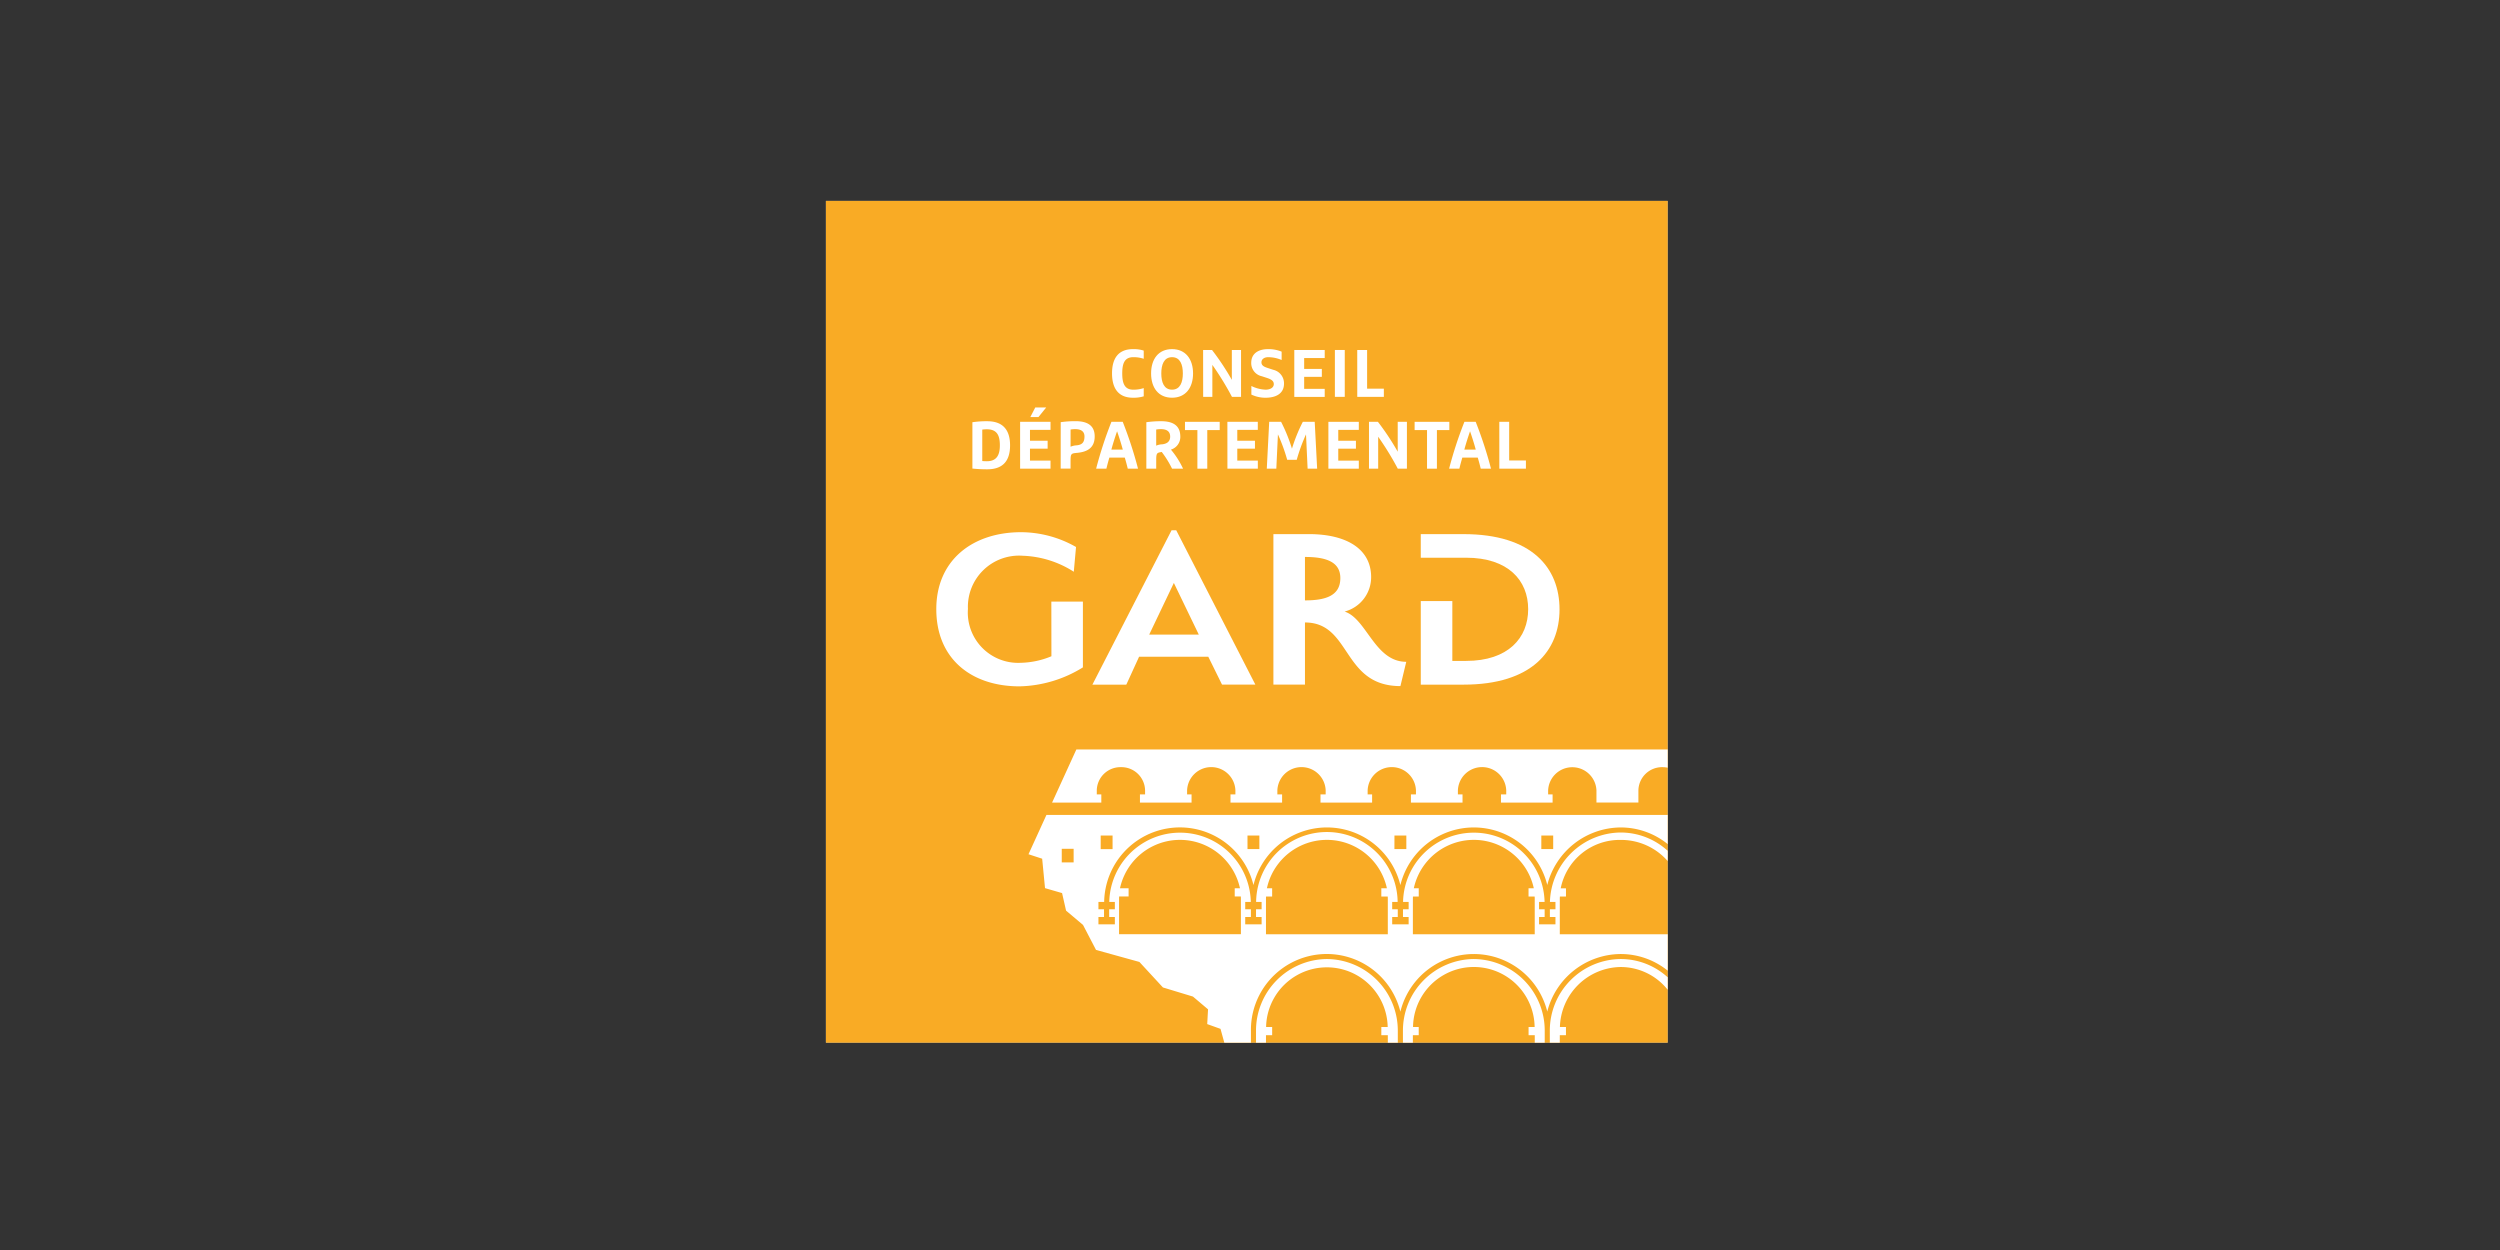 <svg xmlns="http://www.w3.org/2000/svg" width="224" height="112" viewBox="0 0 224 112"><rect x="0" y="0" width="224" height="112" fill="#333333" stroke="none"/><g transform="translate(-1296 -1009)"><rect width="224" height="112" transform="translate(1296 1009)" fill="none"/><g transform="translate(1106.352 1376.472)"><path d="M263.649-274.048h75.424v-75.424H263.649Z" transform="translate(0 0)" fill="#bdbcbc"/><path d="M263.649-274.048h75.423v-75.424H263.649Z" transform="translate(0 0)" fill="#f9ab25"/><g transform="translate(281.8 -300.32)"><g transform="translate(20.387 18.777)"><path d="M749.847,280.972a6.411,6.411,0,0,0-6.352,6.454v1.041h.89v-.672h.525v-.735H744.4a5.448,5.448,0,0,1,10.895,0h-.543v.735h.554v.672h.893v-1.041c0-.011,0-.02,0-.029a6.41,6.41,0,0,0-6.35-6.424" transform="translate(-730.331 -280.972)" fill="#fff"/><path d="M866.518,288.466v-.672h.552v-.735h-.54a5.523,5.523,0,0,1,5.447-5.372,5.394,5.394,0,0,1,4.209,2.036v-1.114a6.257,6.257,0,0,0-4.211-1.638,6.409,6.409,0,0,0-6.35,6.424c0,.009,0,.019,0,.029v1.041Z" transform="translate(-839.3 -280.971)" fill="#fff"/><path d="M627.671,280.972a6.411,6.411,0,0,0-6.352,6.454v1.041h.892v-.672h.554v-.735h-.542a5.448,5.448,0,0,1,10.894,0h-.571v.735h.582v.672h.895v-1.041a6.411,6.411,0,0,0-6.352-6.454" transform="translate(-621.319 -280.972)" fill="#fff"/></g><path d="M435.093,164.233h1.064v1.219h-1.064Zm3.489-1.192h1.064v1.219h-1.064Zm13.152,0H452.8v1.218h-1.064Zm13.169,0h1.064v1.218H464.9Zm13.159,0h1.064v1.218h-1.064Zm-37.834,5.608c0-.049.006-.1.008-.144h.846v-.736h-.771a5.5,5.5,0,0,1,10.751,0h-.471v.736h.547c0,.048.007.094.007.142v3.24H440.228Zm13.163,0c0-.048.005-.094.007-.142h.545v-.736h-.469a5.5,5.5,0,0,1,10.752,0h-.5v.736h.575c0,.048.007.094.007.142v3.24H453.392Zm13.163,0c0-.048.006-.094.007-.142h.518v-.736h-.442a5.5,5.5,0,0,1,10.752,0h-.472v.736h.547c0,.048.008.094.008.142v3.24H466.554Zm-32.961-.891,1.528.442.357,1.573,1.519,1.28,1.166,2.241,3.887,1.077,2.108,2.285,2.689.817,1.352,1.145-.073,1.321,1.191.428.341,1.238h2.386v-1.042a6.794,6.794,0,0,1,13.39-1.735,6.776,6.776,0,0,1,13.161-.012,6.833,6.833,0,0,1,6.58-5.155,6.7,6.7,0,0,1,4.21,1.489v-3.26h-9.667v-3.24c0-.048.007-.094.008-.142h.545v-.736H479.8a5.389,5.389,0,0,1,5.376-4.335,5.549,5.549,0,0,1,4.208,1.892v-.918a6.249,6.249,0,0,0-4.21-1.638,6.4,6.4,0,0,0-6.34,6.221h.495v.658h-.5v.692h.5V171H477.86v-.659h.5v-.692h-.5v-.658h.495a6.342,6.342,0,0,0-12.681,0h.5v.658h-.507v.692h.507V171H464.7v-.659h.5v-.692h-.5v-.658h.489a6.341,6.341,0,0,0-12.681,0H453v.658h-.5v.692h.5V171h-1.468v-.659h.509v-.692h-.509v-.658h.5a6.342,6.342,0,0,0-12.681,0h.5v.658h-.51v.693h.51V171H438.38v-.658h.5v-.693h-.5v-.658h.513a6.788,6.788,0,0,1,13.378-1.51,6.776,6.776,0,0,1,13.163.006,6.776,6.776,0,0,1,13.161-.013,6.834,6.834,0,0,1,6.58-5.154,6.688,6.688,0,0,1,4.21,1.491V161.2H433.72l-1.607,3.52,1.225.4Z" transform="translate(-432.112 -155.332)" fill="#fff"/><path d="M456.147,110.73h-.406v-.374a2.12,2.12,0,0,1,2.163-2.068h0a2.12,2.12,0,0,1,2.164,2.068v.374h-.46v.735h4.625v-.735h-.4v-.374a2.166,2.166,0,0,1,4.328,0v.374h-.44v.735h4.624v-.735h-.424v-.374a2.166,2.166,0,0,1,4.328,0v.374h-.463v.735h4.624v-.735h-.4v-.374a2.166,2.166,0,0,1,4.328,0v.374h-.45v.735h4.624v-.735h-.415v-.374a2.167,2.167,0,0,1,4.33,0v.374h-.47v.735h4.625v-.735h-.4v-.374a2.167,2.167,0,0,1,4.329,0v1.1h3.759v-1.1a2.121,2.121,0,0,1,2.164-2.068,2.232,2.232,0,0,1,.458.048V106.7H453.911l-2.176,4.763h4.412Z" transform="translate(-449.621 -106.702)" fill="#fff"/></g><g transform="translate(273.547 -319.961)"><path d="M365.817-62.852a7.516,7.516,0,0,1-2.759.587,4.508,4.508,0,0,1-4.721-4.829,4.584,4.584,0,0,1,4.9-4.763,9.024,9.024,0,0,1,4.585,1.434l.2-2.218a9.986,9.986,0,0,0-4.927-1.326c-4.31,0-7.593,2.478-7.593,6.894,0,4.46,3.147,6.918,7.458,6.918a11.2,11.2,0,0,0,5.678-1.7v-5.894h-2.828Z" transform="translate(-355.509 74.141)" fill="#fff"/><path d="M490.344-66.229l2.211-4.632,2.236,4.632Zm2.006-9.352-7.094,13.833h3.036l.073-.152,1.075-2.35h6.2l1.232,2.5h2.987l-7.092-13.833Z" transform="translate(-471.276 75.581)" fill="#fff"/><path d="M638.592-66.418v-3.894c1.8,0,3.17.392,3.17,1.892,0,1.59-1.323,2-3.17,2m3.559,1a3.186,3.186,0,0,0,2.371-3.089c0-2.479-2.143-3.85-5.588-3.85h-3.169v13.486h2.828v-5.568c4.174,0,3.308,5.7,8.553,5.7l.523-2.176c-2.827,0-3.535-3.85-5.518-4.5" transform="translate(-605.567 72.704)" fill="#fff"/><path d="M762.138-72.359h-3.833v2.113h2.828v0h1.232c3.786,0,5.564,2.045,5.564,4.611S766.152-61,762.366-61h-1.232V-66.36h-2.828v7.487h3.833c6.134,0,8.6-3.044,8.6-6.742,0-3.721-2.464-6.744-8.6-6.744" transform="translate(-714.904 72.706)" fill="#fff"/></g><g transform="translate(276.775 -336.191)"><path d="M504.428-221.976a3.112,3.112,0,0,1-.963.127c-1.275,0-1.877-.8-1.877-2.183s.6-2.172,1.877-2.172a2.924,2.924,0,0,1,.963.132v.734a2.848,2.848,0,0,0-.939-.145c-.805,0-.986.608-.986,1.451s.181,1.462.986,1.462a2.849,2.849,0,0,0,.939-.144Z" transform="translate(-489.077 226.205)" fill="#fff"/><path d="M535.941-225.486c-.734,0-.963.686-.963,1.456s.229,1.455.963,1.455.968-.679.968-1.455-.234-1.456-.968-1.456m0,3.633c-1.215,0-1.877-.89-1.877-2.177s.662-2.178,1.877-2.178,1.883.9,1.883,2.178-.662,2.177-1.883,2.177" transform="translate(-518.053 226.208)" fill="#fff"/><path d="M577.315-225.482h.8a22.748,22.748,0,0,1,1.774,2.677v-2.677h.825v4.2H579.9a26.2,26.2,0,0,0-1.756-2.864v2.864h-.824Z" transform="translate(-556.644 225.56)" fill="#fff"/><path d="M620.05-225.977v.746a3.094,3.094,0,0,0-1.209-.252c-.349,0-.6.186-.6.457s.2.391.53.5l.535.175a1.238,1.238,0,0,1,.957,1.239c0,.866-.686,1.263-1.66,1.263a2.947,2.947,0,0,1-1.264-.283v-.771a3.106,3.106,0,0,0,1.282.331c.348,0,.727-.151.727-.5,0-.289-.24-.433-.632-.559l-.439-.144a1.2,1.2,0,0,1-.95-1.21c0-.751.541-1.221,1.528-1.221a3.123,3.123,0,0,1,1.2.229" transform="translate(-592.343 226.206)" fill="#fff"/><path d="M653.151-225.482h2.725v.722h-1.841v.974h1.583v.71h-1.583V-222h1.841v.722h-2.725Z" transform="translate(-624.309 225.56)" fill="#fff"/><path d="M686.905-221.287h.884v-4.2h-.884Z" transform="translate(-654.426 225.564)" fill="#fff"/><path d="M705.492-225.482h.884v3.465h1.5v.734h-2.382Z" transform="translate(-671.01 225.56)" fill="#fff"/><path d="M386.354-162.684c.133.012.252.018.409.018.866,0,1.167-.535,1.167-1.42s-.246-1.443-1.167-1.443a2.755,2.755,0,0,0-.409.029Zm-.884-3.477a8.517,8.517,0,0,1,1.33-.09c1.384,0,2.045.757,2.045,2.165s-.662,2.143-2.045,2.143a12.479,12.479,0,0,1-1.33-.067Z" transform="translate(-385.47 172.712)" fill="#fff"/><path d="M426.5-177.7h.981l-.7.866h-.728Zm-1.36,1.287h2.725v.722h-1.841v.975h1.582v.71h-1.582v1.071h1.841v.722h-2.725Z" transform="translate(-420.865 182.925)" fill="#fff"/><path d="M459.786-163.97a1.613,1.613,0,0,1,.56-.127c.493-.054.686-.283.686-.794,0-.391-.235-.655-.83-.655a2.266,2.266,0,0,0-.415.036Zm-.884-2.2a9.346,9.346,0,0,1,1.33-.09c1.052,0,1.715.379,1.715,1.366s-.608,1.384-1.577,1.474c-.529.048-.584.072-.584.7v.71H458.9Z" transform="translate(-450.99 172.716)" fill="#fff"/><path d="M489.733-163.265h1.023c-.144-.541-.367-1.233-.512-1.642-.144.409-.367,1.1-.511,1.642m1.017-2.491a35.807,35.807,0,0,1,1.371,4.2h-.92c-.072-.313-.162-.644-.265-.992h-1.384c-.1.348-.191.679-.265.992h-.92a35.818,35.818,0,0,1,1.371-4.2Z" transform="translate(-477.281 172.269)" fill="#fff"/><path d="M530.993-164.063a1.474,1.474,0,0,1,.535-.12c.428-.048.716-.252.716-.686,0-.409-.229-.674-.831-.674a2.4,2.4,0,0,0-.421.036Zm-.884-2.1a9.337,9.337,0,0,1,1.33-.09c1.13,0,1.714.445,1.714,1.384a1.184,1.184,0,0,1-.842,1.16A7.746,7.746,0,0,1,533.4-162h-.987a8.7,8.7,0,0,0-.926-1.5l-.174.036c-.253.054-.319.127-.319.662V-162h-.884Z" transform="translate(-514.524 172.713)" fill="#fff"/><path d="M563.352-165.016h-1.113v-.74h3.111v.74h-1.113v3.459h-.885Z" transform="translate(-543.192 172.27)" fill="#fff"/><path d="M597.513-165.753h2.725v.722H598.4v.974h1.583v.71H598.4v1.071h1.841v.722h-2.725Z" transform="translate(-574.666 172.267)" fill="#fff"/><path d="M634.777-161.556h-.854l-.144-3.074a15.947,15.947,0,0,0-.831,2.28h-.854a15.954,15.954,0,0,0-.831-2.28l-.144,3.074h-.854l.216-4.2h1.065a14.646,14.646,0,0,1,.974,2.407,14.651,14.651,0,0,1,.974-2.407h1.065Z" transform="translate(-603.888 172.269)" fill="#fff"/><path d="M681.494-165.753h2.725v.722h-1.841v.974h1.583v.71h-1.583v1.071h1.841v.722h-2.725Z" transform="translate(-649.597 172.267)" fill="#fff"/><path d="M715.252-165.753h.8a22.741,22.741,0,0,1,1.774,2.677v-2.677h.825v4.2h-.818a26.185,26.185,0,0,0-1.757-2.864v2.864h-.824Z" transform="translate(-679.718 172.267)" fill="#fff"/><path d="M754.308-165.016h-1.113v-.74h3.111v.74h-1.113v3.459h-.885Z" transform="translate(-713.573 172.27)" fill="#fff"/><path d="M783.244-163.265h1.022c-.144-.541-.366-1.233-.511-1.642-.144.409-.367,1.1-.511,1.642m1.017-2.491a36.124,36.124,0,0,1,1.371,4.2h-.92c-.072-.313-.162-.644-.265-.992h-1.384c-.1.348-.192.679-.265.992h-.92a35.943,35.943,0,0,1,1.372-4.2Z" transform="translate(-739.166 172.269)" fill="#fff"/><path d="M823.624-165.753h.884v3.465h1.5v.734h-2.382Z" transform="translate(-776.413 172.267)" fill="#fff"/></g></g></g></svg>
